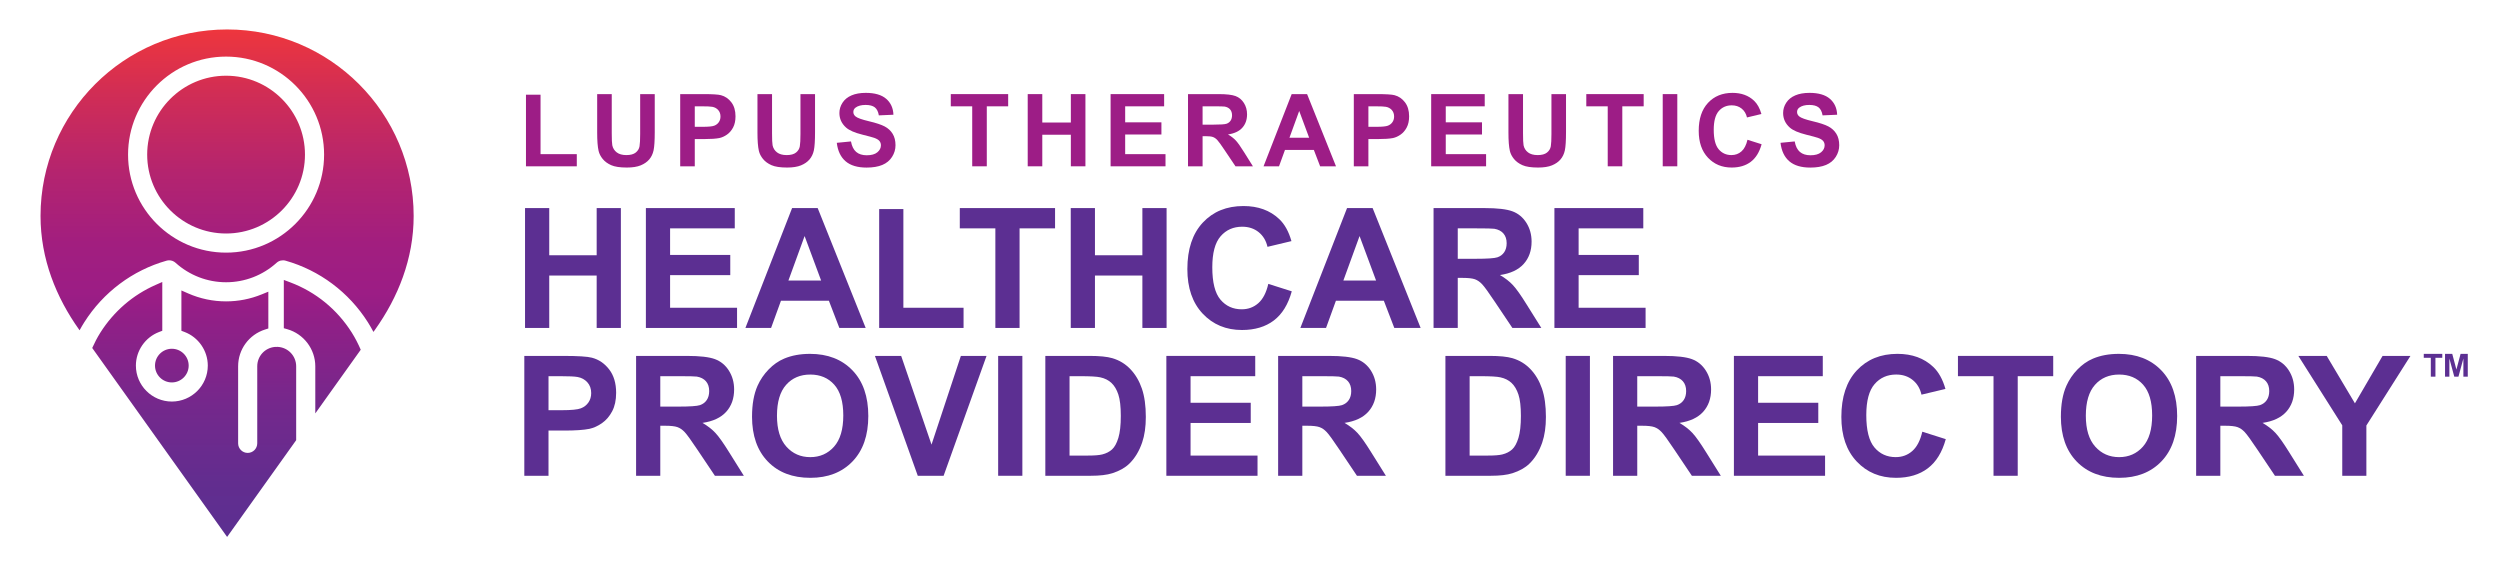 <?xml version="1.0" encoding="UTF-8"?>
<svg xmlns="http://www.w3.org/2000/svg" xmlns:xlink="http://www.w3.org/1999/xlink" id="Layer_1" data-name="Layer 1" version="1.1" viewBox="0 0 491.478 112.244">
  <defs>
    <style>
      .cls-1 {
        fill: #5c2f92;
      }

      .cls-1, .cls-2, .cls-3 {
        stroke-width: 0px;
      }

      .cls-2 {
        fill: url(#linear-gradient);
        fill-rule: evenodd;
      }

      .cls-3 {
        fill: #9d1d86;
      }
    </style>
    <linearGradient id="linear-gradient" x1="44.645" y1="105.554" x2="44.645" y2="5.791" gradientUnits="userSpaceOnUse">
      <stop offset="0" stop-color="#5c2f91"></stop>
      <stop offset=".107" stop-color="#622d8f"></stop>
      <stop offset=".256" stop-color="#74288c"></stop>
      <stop offset=".429" stop-color="#911f86"></stop>
      <stop offset=".48" stop-color="#9c1d85"></stop>
      <stop offset=".579" stop-color="#a21e7f"></stop>
      <stop offset=".716" stop-color="#b4246f"></stop>
      <stop offset=".875" stop-color="#d12d55"></stop>
      <stop offset="1" stop-color="#ee363d"></stop>
    </linearGradient>
  </defs>
  <path class="cls-2" d="M69.157,65.381c.685,1.082,1.257,2.216,1.76,3.375-3.398,4.76-6.357,8.905-8.933,12.514v-9.26c0-3.368-2.264-6.367-5.506-7.293l-.682-.195v-9.491l1.271.479c5.018,1.891,9.199,5.305,12.09,9.87ZM58.225,72.01c0-2.043-1.6-3.72-3.642-3.818l-.072-.003-.072.008c-.054.006-.109.009-.164.009l-.167-.01-.073.007c-1.974.188-3.462,1.825-3.462,3.808v15.148c0,1.036-.843,1.879-1.879,1.879s-1.879-.843-1.879-1.879v-15.148c0-3.314,2.124-6.218,5.285-7.227l.654-.209v-7.234l-1.295.529c-2.239.914-4.598,1.378-7.013,1.378-2.588,0-5.1-.528-7.466-1.568l-1.318-.579v7.929l.608.229c2.74,1.034,4.581,3.692,4.581,6.615,0,3.897-3.171,7.068-7.068,7.068s-7.068-3.171-7.068-7.068c0-2.922,1.841-5.581,4.581-6.615l.608-.229v-9.595l-1.319.582c-4.466,1.97-8.218,5.209-10.85,9.366-.617.974-1.135,1.992-1.604,3.029q26.516,37.143,26.517,37.145s.004-.005,13.578-19.02v-14.525ZM30.473,71.873c0,1.825,1.485,3.309,3.31,3.309s3.309-1.485,3.309-3.309-1.485-3.31-3.309-3.31-3.31,1.485-3.31,3.31ZM44.445,14.885c-8.552,0-15.51,6.958-15.51,15.51s6.958,15.51,15.51,15.51,15.51-6.958,15.51-15.51-6.958-15.51-15.51-15.51ZM81.321,42.458c0,8.431-3.071,16.009-7.591,22.356-.106.148-.208.291-.313.438-.339-.638-.696-1.267-1.085-1.882-3.75-5.922-9.499-10.227-16.186-12.122-.626-.177-1.29-.023-1.774.415-2.724,2.466-6.249,3.825-9.927,3.825s-7.203-1.358-9.927-3.825c-.351-.318-.798-.487-1.257-.487-.172,0-.346.023-.517.072-6.687,1.895-12.435,6.2-16.186,12.122-.324.511-.623,1.033-.912,1.561-.027-.038-.053-.074-.08-.112-4.523-6.349-7.598-13.907-7.598-22.361C7.969,22.227,24.403,5.791,44.647,5.791s36.675,16.436,36.674,36.667ZM63.714,30.396c0-10.625-8.644-19.269-19.269-19.269s-19.269,8.644-19.269,19.269,8.644,19.269,19.269,19.269,19.269-8.644,19.269-19.269Z"></path>
  <g>
    <path class="cls-3" d="M103.401,32.695v-14.078h2.865v11.687h7.127v2.392h-9.992Z"></path>
    <path class="cls-3" d="M117.399,18.501h2.866v7.688c0,1.22.035,2.011.106,2.372.123.581.415,1.047.877,1.399.461.352,1.092.528,1.893.528.813,0,1.427-.166,1.84-.499s.661-.741.745-1.225c.084-.484.126-1.288.126-2.411v-7.853h2.866v7.456c0,1.704-.078,2.908-.232,3.611-.155.704-.44,1.297-.857,1.782-.416.484-.973.87-1.67,1.157s-1.607.431-2.73.431c-1.355,0-2.384-.157-3.084-.47s-1.254-.72-1.66-1.22c-.407-.5-.675-1.025-.804-1.574-.188-.813-.281-2.014-.281-3.602v-7.572Z"></path>
    <path class="cls-3" d="M133.721,32.695v-14.194h4.6c1.742,0,2.879.071,3.408.213.813.213,1.494.676,2.043,1.39.548.713.822,1.635.822,2.764,0,.872-.158,1.604-.474,2.198-.316.594-.719,1.061-1.206,1.399s-.982.563-1.486.673c-.684.136-1.675.203-2.972.203h-1.869v5.354h-2.866ZM136.587,20.902v4.028h1.568c1.13,0,1.885-.074,2.266-.223s.68-.381.896-.697c.217-.316.324-.684.324-1.104,0-.517-.151-.942-.454-1.278-.304-.335-.688-.545-1.152-.629-.343-.064-1.03-.097-2.062-.097h-1.385Z"></path>
    <path class="cls-3" d="M148.91,18.501h2.866v7.688c0,1.22.035,2.011.106,2.372.123.581.415,1.047.877,1.399.461.352,1.092.528,1.893.528.813,0,1.427-.166,1.84-.499s.661-.741.745-1.225c.084-.484.126-1.288.126-2.411v-7.853h2.866v7.456c0,1.704-.078,2.908-.232,3.611-.155.704-.44,1.297-.857,1.782-.416.484-.973.87-1.67,1.157s-1.607.431-2.73.431c-1.355,0-2.384-.157-3.084-.47s-1.254-.72-1.66-1.22c-.407-.5-.675-1.025-.804-1.574-.188-.813-.281-2.014-.281-3.602v-7.572Z"></path>
    <path class="cls-3" d="M164.507,28.076l2.788-.271c.168.936.509,1.624,1.021,2.062.514.439,1.205.658,2.077.658.923,0,1.618-.195,2.086-.585.469-.391.702-.848.702-1.37,0-.336-.099-.621-.295-.857-.197-.236-.541-.44-1.031-.615-.336-.116-1.101-.323-2.295-.62-1.536-.381-2.614-.849-3.233-1.404-.872-.781-1.308-1.733-1.308-2.856,0-.723.205-1.399.615-2.029.409-.629,1-1.108,1.771-1.438s1.702-.494,2.794-.494c1.781,0,3.122.391,4.022,1.172.9.781,1.373,1.824,1.419,3.127l-2.866.125c-.123-.729-.386-1.253-.789-1.573-.403-.319-1.009-.479-1.815-.479-.833,0-1.485.171-1.956.513-.304.219-.455.513-.455.881,0,.336.142.623.426.862.361.303,1.239.62,2.634.949s2.426.67,3.094,1.021c.668.352,1.19.833,1.568,1.443.378.61.566,1.364.566,2.261,0,.813-.226,1.575-.678,2.285s-1.091,1.238-1.917,1.583-1.856.518-3.089.518c-1.795,0-3.173-.415-4.135-1.245-.961-.829-1.536-2.038-1.723-3.626Z"></path>
    <path class="cls-3" d="M191.129,32.695v-11.793h-4.212v-2.401h11.28v2.401h-4.202v11.793h-2.866Z"></path>
    <path class="cls-3" d="M202.039,32.695v-14.194h2.866v5.587h5.615v-5.587h2.866v14.194h-2.866v-6.207h-5.615v6.207h-2.866Z"></path>
    <path class="cls-3" d="M218.333,32.695v-14.194h10.525v2.401h-7.659v3.146h7.126v2.392h-7.126v3.863h7.93v2.392h-10.796Z"></path>
    <path class="cls-3" d="M233.552,32.695v-14.194h6.032c1.517,0,2.619.127,3.307.382.688.255,1.237.708,1.65,1.36.413.652.62,1.398.62,2.237,0,1.065-.313,1.945-.939,2.639s-1.562,1.131-2.808,1.312c.619.362,1.131.759,1.534,1.191.403.433.947,1.201,1.632,2.305l1.733,2.769h-3.428l-2.072-3.089c-.735-1.104-1.239-1.799-1.51-2.086-.271-.287-.559-.484-.862-.59-.304-.107-.784-.16-1.442-.16h-.581v5.926h-2.866ZM236.418,24.504h2.12c1.375,0,2.233-.058,2.576-.174.342-.116.609-.316.803-.6.194-.284.291-.639.291-1.065,0-.478-.128-.863-.383-1.157-.255-.293-.614-.479-1.079-.557-.232-.032-.93-.048-2.092-.048h-2.236v3.602Z"></path>
    <path class="cls-3" d="M262.645,32.695h-3.117l-1.239-3.224h-5.674l-1.172,3.224h-3.04l5.528-14.194h3.031l5.683,14.194ZM257.368,27.079l-1.956-5.267-1.917,5.267h3.873Z"></path>
    <path class="cls-3" d="M266.148,32.695v-14.194h4.6c1.742,0,2.879.071,3.408.213.813.213,1.494.676,2.043,1.39.548.713.822,1.635.822,2.764,0,.872-.158,1.604-.474,2.198-.316.594-.719,1.061-1.206,1.399s-.982.563-1.486.673c-.684.136-1.675.203-2.972.203h-1.869v5.354h-2.866ZM269.014,20.902v4.028h1.568c1.13,0,1.885-.074,2.266-.223s.68-.381.896-.697c.217-.316.324-.684.324-1.104,0-.517-.151-.942-.454-1.278-.304-.335-.688-.545-1.152-.629-.343-.064-1.03-.097-2.062-.097h-1.385Z"></path>
    <path class="cls-3" d="M281.357,32.695v-14.194h10.525v2.401h-7.659v3.146h7.126v2.392h-7.126v3.863h7.93v2.392h-10.796Z"></path>
    <path class="cls-3" d="M296.546,18.501h2.866v7.688c0,1.22.035,2.011.106,2.372.123.581.415,1.047.877,1.399.461.352,1.092.528,1.893.528.813,0,1.427-.166,1.84-.499s.661-.741.745-1.225c.084-.484.126-1.288.126-2.411v-7.853h2.866v7.456c0,1.704-.078,2.908-.232,3.611-.155.704-.44,1.297-.857,1.782-.416.484-.973.87-1.67,1.157s-1.607.431-2.73.431c-1.355,0-2.384-.157-3.084-.47s-1.254-.72-1.66-1.22c-.407-.5-.675-1.025-.804-1.574-.188-.813-.281-2.014-.281-3.602v-7.572Z"></path>
    <path class="cls-3" d="M316.064,32.695v-11.793h-4.212v-2.401h11.28v2.401h-4.202v11.793h-2.866Z"></path>
    <path class="cls-3" d="M326.877,32.695v-14.194h2.866v14.194h-2.866Z"></path>
    <path class="cls-3" d="M343.538,27.476l2.779.881c-.426,1.549-1.135,2.7-2.126,3.452-.99.752-2.247,1.128-3.771,1.128-1.885,0-3.435-.644-4.647-1.932-1.214-1.288-1.82-3.048-1.82-5.282,0-2.363.609-4.197,1.83-5.504,1.22-1.307,2.823-1.961,4.812-1.961,1.736,0,3.146.513,4.231,1.54.646.607,1.13,1.479,1.452,2.614l-2.837.678c-.168-.736-.518-1.317-1.051-1.743-.532-.426-1.18-.639-1.941-.639-1.052,0-1.905.378-2.561,1.133-.655.755-.982,1.979-.982,3.67,0,1.794.322,3.072.968,3.834s1.484,1.143,2.518,1.143c.762,0,1.417-.242,1.966-.726.548-.484.942-1.246,1.181-2.285Z"></path>
    <path class="cls-3" d="M350.034,28.076l2.788-.271c.168.936.509,1.624,1.021,2.062.514.439,1.205.658,2.077.658.923,0,1.618-.195,2.086-.585.469-.391.702-.848.702-1.37,0-.336-.099-.621-.295-.857-.197-.236-.541-.44-1.031-.615-.336-.116-1.101-.323-2.295-.62-1.536-.381-2.614-.849-3.233-1.404-.872-.781-1.308-1.733-1.308-2.856,0-.723.205-1.399.615-2.029.409-.629,1-1.108,1.771-1.438s1.702-.494,2.794-.494c1.781,0,3.122.391,4.022,1.172.9.781,1.373,1.824,1.419,3.127l-2.866.125c-.123-.729-.386-1.253-.789-1.573-.403-.319-1.009-.479-1.815-.479-.833,0-1.485.171-1.956.513-.304.219-.455.513-.455.881,0,.336.142.623.426.862.361.303,1.239.62,2.634.949s2.426.67,3.094,1.021c.668.352,1.19.833,1.568,1.443.378.61.566,1.364.566,2.261,0,.813-.226,1.575-.678,2.285s-1.091,1.238-1.917,1.583-1.856.518-3.089.518c-1.795,0-3.173-.415-4.135-1.245-.961-.829-1.536-2.038-1.723-3.626Z"></path>
  </g>
  <g>
    <path class="cls-1" d="M103.217,64.473v-23.566h4.758v9.275h9.324v-9.275h4.758v23.566h-4.758v-10.304h-9.324v10.304h-4.758Z"></path>
    <path class="cls-1" d="M126.976,64.473v-23.566h17.473v3.987h-12.715v5.224h11.831v3.971h-11.831v6.414h13.165v3.971h-17.923Z"></path>
    <path class="cls-1" d="M170.186,64.473h-5.177l-2.058-5.353h-9.42l-1.944,5.353h-5.048l9.179-23.566h5.031l9.437,23.566ZM161.425,55.15l-3.247-8.745-3.184,8.745h6.431Z"></path>
    <path class="cls-1" d="M172.837,64.473v-23.373h4.759v19.402h11.831v3.971h-16.59Z"></path>
    <path class="cls-1" d="M195.68,64.473v-19.579h-6.993v-3.987h18.728v3.987h-6.977v19.579h-4.758Z"></path>
    <path class="cls-1" d="M210.5,64.473v-23.566h4.758v9.275h9.324v-9.275h4.758v23.566h-4.758v-10.304h-9.324v10.304h-4.758Z"></path>
    <path class="cls-1" d="M249.338,55.808l4.613,1.463c-.707,2.572-1.884,4.482-3.528,5.731-1.646,1.249-3.732,1.873-6.262,1.873-3.129,0-5.701-1.069-7.716-3.207-2.015-2.138-3.021-5.061-3.021-8.769,0-3.922,1.013-6.969,3.038-9.139s4.688-3.255,7.989-3.255c2.883,0,5.224.852,7.024,2.556,1.071,1.007,1.875,2.454,2.411,4.34l-4.71,1.125c-.278-1.222-.86-2.186-1.744-2.894-.884-.707-1.958-1.061-3.223-1.061-1.747,0-3.164.627-4.252,1.881s-1.632,3.285-1.632,6.092c0,2.979.536,5.102,1.607,6.366,1.071,1.265,2.465,1.897,4.18,1.897,1.265,0,2.353-.402,3.264-1.206.91-.804,1.564-2.068,1.961-3.794Z"></path>
    <path class="cls-1" d="M279.285,64.473h-5.177l-2.058-5.353h-9.42l-1.944,5.353h-5.048l9.179-23.566h5.031l9.437,23.566ZM270.525,55.15l-3.247-8.745-3.184,8.745h6.431Z"></path>
    <path class="cls-1" d="M281.824,64.473v-23.566h10.015c2.519,0,4.349.212,5.489.635,1.142.423,2.056,1.176,2.741,2.258.686,1.083,1.028,2.32,1.028,3.713,0,1.768-.52,3.229-1.559,4.38-1.04,1.152-2.594,1.878-4.662,2.178,1.029.6,1.878,1.259,2.548,1.977.67.718,1.572,1.993,2.709,3.826l2.877,4.597h-5.69l-3.439-5.128c-1.222-1.833-2.058-2.987-2.508-3.464-.45-.477-.928-.804-1.431-.981-.504-.177-1.303-.265-2.396-.265h-.965v9.838h-4.758ZM286.582,50.874h3.521c2.283,0,3.708-.097,4.276-.29.567-.193,1.013-.525,1.334-.997s.482-1.061.482-1.768c0-.793-.212-1.434-.635-1.921-.424-.487-1.021-.795-1.793-.924-.386-.053-1.543-.08-3.472-.08h-3.714v5.98Z"></path>
    <path class="cls-1" d="M305.584,64.473v-23.566h17.473v3.987h-12.715v5.224h11.831v3.971h-11.831v6.414h13.165v3.971h-17.923Z"></path>
  </g>
  <g>
    <path class="cls-1" d="M103.075,93.534v-23.565h7.635c2.894,0,4.78.118,5.659.354,1.35.354,2.48,1.122,3.392,2.307.91,1.185,1.366,2.714,1.366,4.589,0,1.447-.263,2.664-.788,3.649-.524.986-1.192,1.76-2.001,2.323-.81.562-1.632.935-2.468,1.117-1.136.225-2.78.337-4.935.337h-3.103v8.89h-4.758ZM107.833,73.954v6.688h2.604c1.875,0,3.129-.123,3.761-.37.633-.246,1.128-.632,1.487-1.157s.538-1.136.538-1.833c0-.857-.252-1.564-.755-2.122-.504-.557-1.142-.905-1.913-1.044-.568-.107-1.71-.161-3.424-.161h-2.299Z"></path>
    <path class="cls-1" d="M125.049,93.534v-23.565h10.015c2.519,0,4.349.211,5.489.635,1.142.424,2.056,1.176,2.741,2.259.686,1.082,1.028,2.32,1.028,3.713,0,1.769-.52,3.229-1.559,4.381-1.04,1.151-2.594,1.878-4.662,2.178,1.029.601,1.878,1.26,2.548,1.978s1.572,1.993,2.709,3.825l2.877,4.598h-5.69l-3.439-5.128c-1.222-1.832-2.058-2.987-2.508-3.464s-.928-.804-1.431-.98c-.504-.177-1.303-.266-2.396-.266h-.965v9.838h-4.758ZM129.807,79.934h3.521c2.283,0,3.708-.096,4.276-.289.567-.193,1.013-.525,1.334-.997.321-.471.482-1.061.482-1.768,0-.793-.212-1.434-.635-1.921-.424-.488-1.021-.796-1.793-.925-.386-.054-1.543-.08-3.472-.08h-3.714v5.979Z"></path>
    <path class="cls-1" d="M147.844,81.895c0-2.4.359-4.415,1.077-6.044.535-1.2,1.267-2.276,2.194-3.23.927-.954,1.942-1.661,3.046-2.122,1.468-.621,3.161-.933,5.08-.933,3.472,0,6.25,1.077,8.334,3.231,2.085,2.153,3.127,5.149,3.127,8.985,0,3.805-1.034,6.781-3.103,8.93s-4.833,3.224-8.295,3.224c-3.504,0-6.29-1.069-8.358-3.207-2.068-2.139-3.103-5.083-3.103-8.834ZM152.746,81.735c0,2.668.616,4.691,1.849,6.068s2.798,2.065,4.694,2.065,3.453-.684,4.67-2.05c1.216-1.366,1.824-3.416,1.824-6.148,0-2.7-.592-4.715-1.776-6.044-1.184-1.329-2.757-1.993-4.718-1.993s-3.542.672-4.742,2.018c-1.2,1.345-1.801,3.373-1.801,6.084Z"></path>
    <path class="cls-1" d="M180.427,93.534l-8.423-23.565h5.159l5.964,17.44,5.771-17.44h5.047l-8.439,23.565h-5.079Z"></path>
    <path class="cls-1" d="M196.229,93.534v-23.565h4.759v23.565h-4.759Z"></path>
    <path class="cls-1" d="M205.504,69.968h8.696c1.962,0,3.456.149,4.485.45,1.383.407,2.566,1.13,3.553,2.17.985,1.039,1.735,2.312,2.25,3.817.515,1.506.771,3.362.771,5.57,0,1.939-.241,3.611-.723,5.016-.59,1.714-1.431,3.102-2.524,4.163-.825.804-1.939,1.431-3.344,1.881-1.05.332-2.454.498-4.211.498h-8.954v-23.565ZM210.263,73.954v15.608h3.552c1.329,0,2.288-.074,2.878-.225.771-.193,1.412-.52,1.921-.98s.924-1.22,1.246-2.275c.321-1.055.481-2.493.481-4.315s-.16-3.221-.481-4.195c-.322-.976-.772-1.736-1.351-2.283-.579-.547-1.313-.916-2.202-1.109-.665-.149-1.967-.225-3.906-.225h-2.138Z"></path>
    <path class="cls-1" d="M229.295,93.534v-23.565h17.473v3.986h-12.715v5.225h11.831v3.97h-11.831v6.414h13.165v3.971h-17.923Z"></path>
    <path class="cls-1" d="M251.269,93.534v-23.565h10.015c2.519,0,4.349.211,5.489.635,1.142.424,2.056,1.176,2.741,2.259.686,1.082,1.028,2.32,1.028,3.713,0,1.769-.52,3.229-1.559,4.381-1.04,1.151-2.594,1.878-4.662,2.178,1.029.601,1.878,1.26,2.548,1.978s1.572,1.993,2.709,3.825l2.877,4.598h-5.69l-3.439-5.128c-1.222-1.832-2.058-2.987-2.508-3.464s-.928-.804-1.431-.98c-.504-.177-1.303-.266-2.396-.266h-.965v9.838h-4.758ZM256.027,79.934h3.521c2.283,0,3.708-.096,4.276-.289.567-.193,1.013-.525,1.334-.997.321-.471.482-1.061.482-1.768,0-.793-.212-1.434-.635-1.921-.424-.488-1.021-.796-1.793-.925-.386-.054-1.543-.08-3.472-.08h-3.714v5.979Z"></path>
    <path class="cls-1" d="M284.158,69.968h8.696c1.962,0,3.456.149,4.485.45,1.383.407,2.566,1.13,3.553,2.17.985,1.039,1.735,2.312,2.25,3.817.515,1.506.771,3.362.771,5.57,0,1.939-.241,3.611-.723,5.016-.59,1.714-1.431,3.102-2.524,4.163-.825.804-1.939,1.431-3.344,1.881-1.05.332-2.454.498-4.211.498h-8.954v-23.565ZM288.917,73.954v15.608h3.552c1.329,0,2.288-.074,2.878-.225.771-.193,1.412-.52,1.921-.98s.924-1.22,1.246-2.275c.321-1.055.481-2.493.481-4.315s-.16-3.221-.481-4.195c-.322-.976-.772-1.736-1.351-2.283-.579-.547-1.313-.916-2.202-1.109-.665-.149-1.967-.225-3.906-.225h-2.138Z"></path>
    <path class="cls-1" d="M307.804,93.534v-23.565h4.759v23.565h-4.759Z"></path>
    <path class="cls-1" d="M317.112,93.534v-23.565h10.015c2.519,0,4.349.211,5.489.635,1.142.424,2.056,1.176,2.741,2.259.686,1.082,1.028,2.32,1.028,3.713,0,1.769-.52,3.229-1.559,4.381-1.04,1.151-2.594,1.878-4.662,2.178,1.029.601,1.878,1.26,2.548,1.978s1.572,1.993,2.709,3.825l2.877,4.598h-5.69l-3.439-5.128c-1.222-1.832-2.058-2.987-2.508-3.464s-.928-.804-1.431-.98c-.504-.177-1.303-.266-2.396-.266h-.965v9.838h-4.758ZM321.869,79.934h3.521c2.283,0,3.708-.096,4.276-.289.567-.193,1.013-.525,1.334-.997.321-.471.482-1.061.482-1.768,0-.793-.212-1.434-.635-1.921-.424-.488-1.021-.796-1.793-.925-.386-.054-1.543-.08-3.472-.08h-3.714v5.979Z"></path>
    <path class="cls-1" d="M340.87,93.534v-23.565h17.473v3.986h-12.715v5.225h11.831v3.97h-11.831v6.414h13.165v3.971h-17.923Z"></path>
    <path class="cls-1" d="M377.908,84.869l4.613,1.463c-.707,2.571-1.884,4.482-3.528,5.73-1.646,1.248-3.732,1.873-6.262,1.873-3.129,0-5.701-1.069-7.716-3.207-2.015-2.139-3.021-5.062-3.021-8.77,0-3.922,1.013-6.968,3.038-9.139,2.025-2.17,4.688-3.255,7.989-3.255,2.883,0,5.224.853,7.024,2.556,1.071,1.008,1.875,2.454,2.411,4.341l-4.71,1.125c-.278-1.222-.86-2.187-1.744-2.894s-1.958-1.061-3.223-1.061c-1.747,0-3.164.627-4.252,1.881s-1.632,3.284-1.632,6.092c0,2.979.536,5.102,1.607,6.366s2.465,1.896,4.18,1.896c1.265,0,2.353-.402,3.264-1.206.91-.804,1.564-2.067,1.961-3.793Z"></path>
    <path class="cls-1" d="M391.908,93.534v-19.579h-6.993v-3.986h18.728v3.986h-6.977v19.579h-4.758Z"></path>
    <path class="cls-1" d="M405.154,81.895c0-2.4.359-4.415,1.077-6.044.535-1.2,1.267-2.276,2.194-3.23.927-.954,1.942-1.661,3.046-2.122,1.468-.621,3.161-.933,5.08-.933,3.472,0,6.25,1.077,8.334,3.231,2.085,2.153,3.127,5.149,3.127,8.985,0,3.805-1.034,6.781-3.103,8.93s-4.833,3.224-8.295,3.224c-3.504,0-6.29-1.069-8.358-3.207-2.068-2.139-3.103-5.083-3.103-8.834ZM410.056,81.735c0,2.668.616,4.691,1.849,6.068s2.798,2.065,4.694,2.065,3.453-.684,4.67-2.05c1.216-1.366,1.824-3.416,1.824-6.148,0-2.7-.592-4.715-1.776-6.044-1.184-1.329-2.757-1.993-4.718-1.993s-3.542.672-4.742,2.018c-1.2,1.345-1.801,3.373-1.801,6.084Z"></path>
    <path class="cls-1" d="M431.741,93.534v-23.565h10.015c2.519,0,4.349.211,5.489.635,1.142.424,2.056,1.176,2.741,2.259.686,1.082,1.028,2.32,1.028,3.713,0,1.769-.52,3.229-1.559,4.381-1.04,1.151-2.594,1.878-4.662,2.178,1.029.601,1.878,1.26,2.548,1.978s1.572,1.993,2.709,3.825l2.877,4.598h-5.69l-3.439-5.128c-1.222-1.832-2.058-2.987-2.508-3.464s-.928-.804-1.431-.98c-.504-.177-1.303-.266-2.396-.266h-.965v9.838h-4.758ZM436.499,79.934h3.521c2.283,0,3.708-.096,4.276-.289.567-.193,1.013-.525,1.334-.997.321-.471.482-1.061.482-1.768,0-.793-.212-1.434-.635-1.921-.424-.488-1.021-.796-1.793-.925-.386-.054-1.543-.08-3.472-.08h-3.714v5.979Z"></path>
    <path class="cls-1" d="M460.467,93.534v-9.918l-8.632-13.647h5.577l5.546,9.323,5.434-9.323h5.481l-8.664,13.68v9.886h-4.742Z"></path>
  </g>
  <path class="cls-1" d="M476.49,69.566v.778h1.385v3.707h.909v-3.707h1.346v-.778h-3.64ZM483.728,69.566l-.821,3.088-.816-3.088h-1.418v4.484h.854v-3.576l.963,3.576h.821l.969-3.576v3.576h.865v-4.484h-1.418Z"></path>
</svg>
